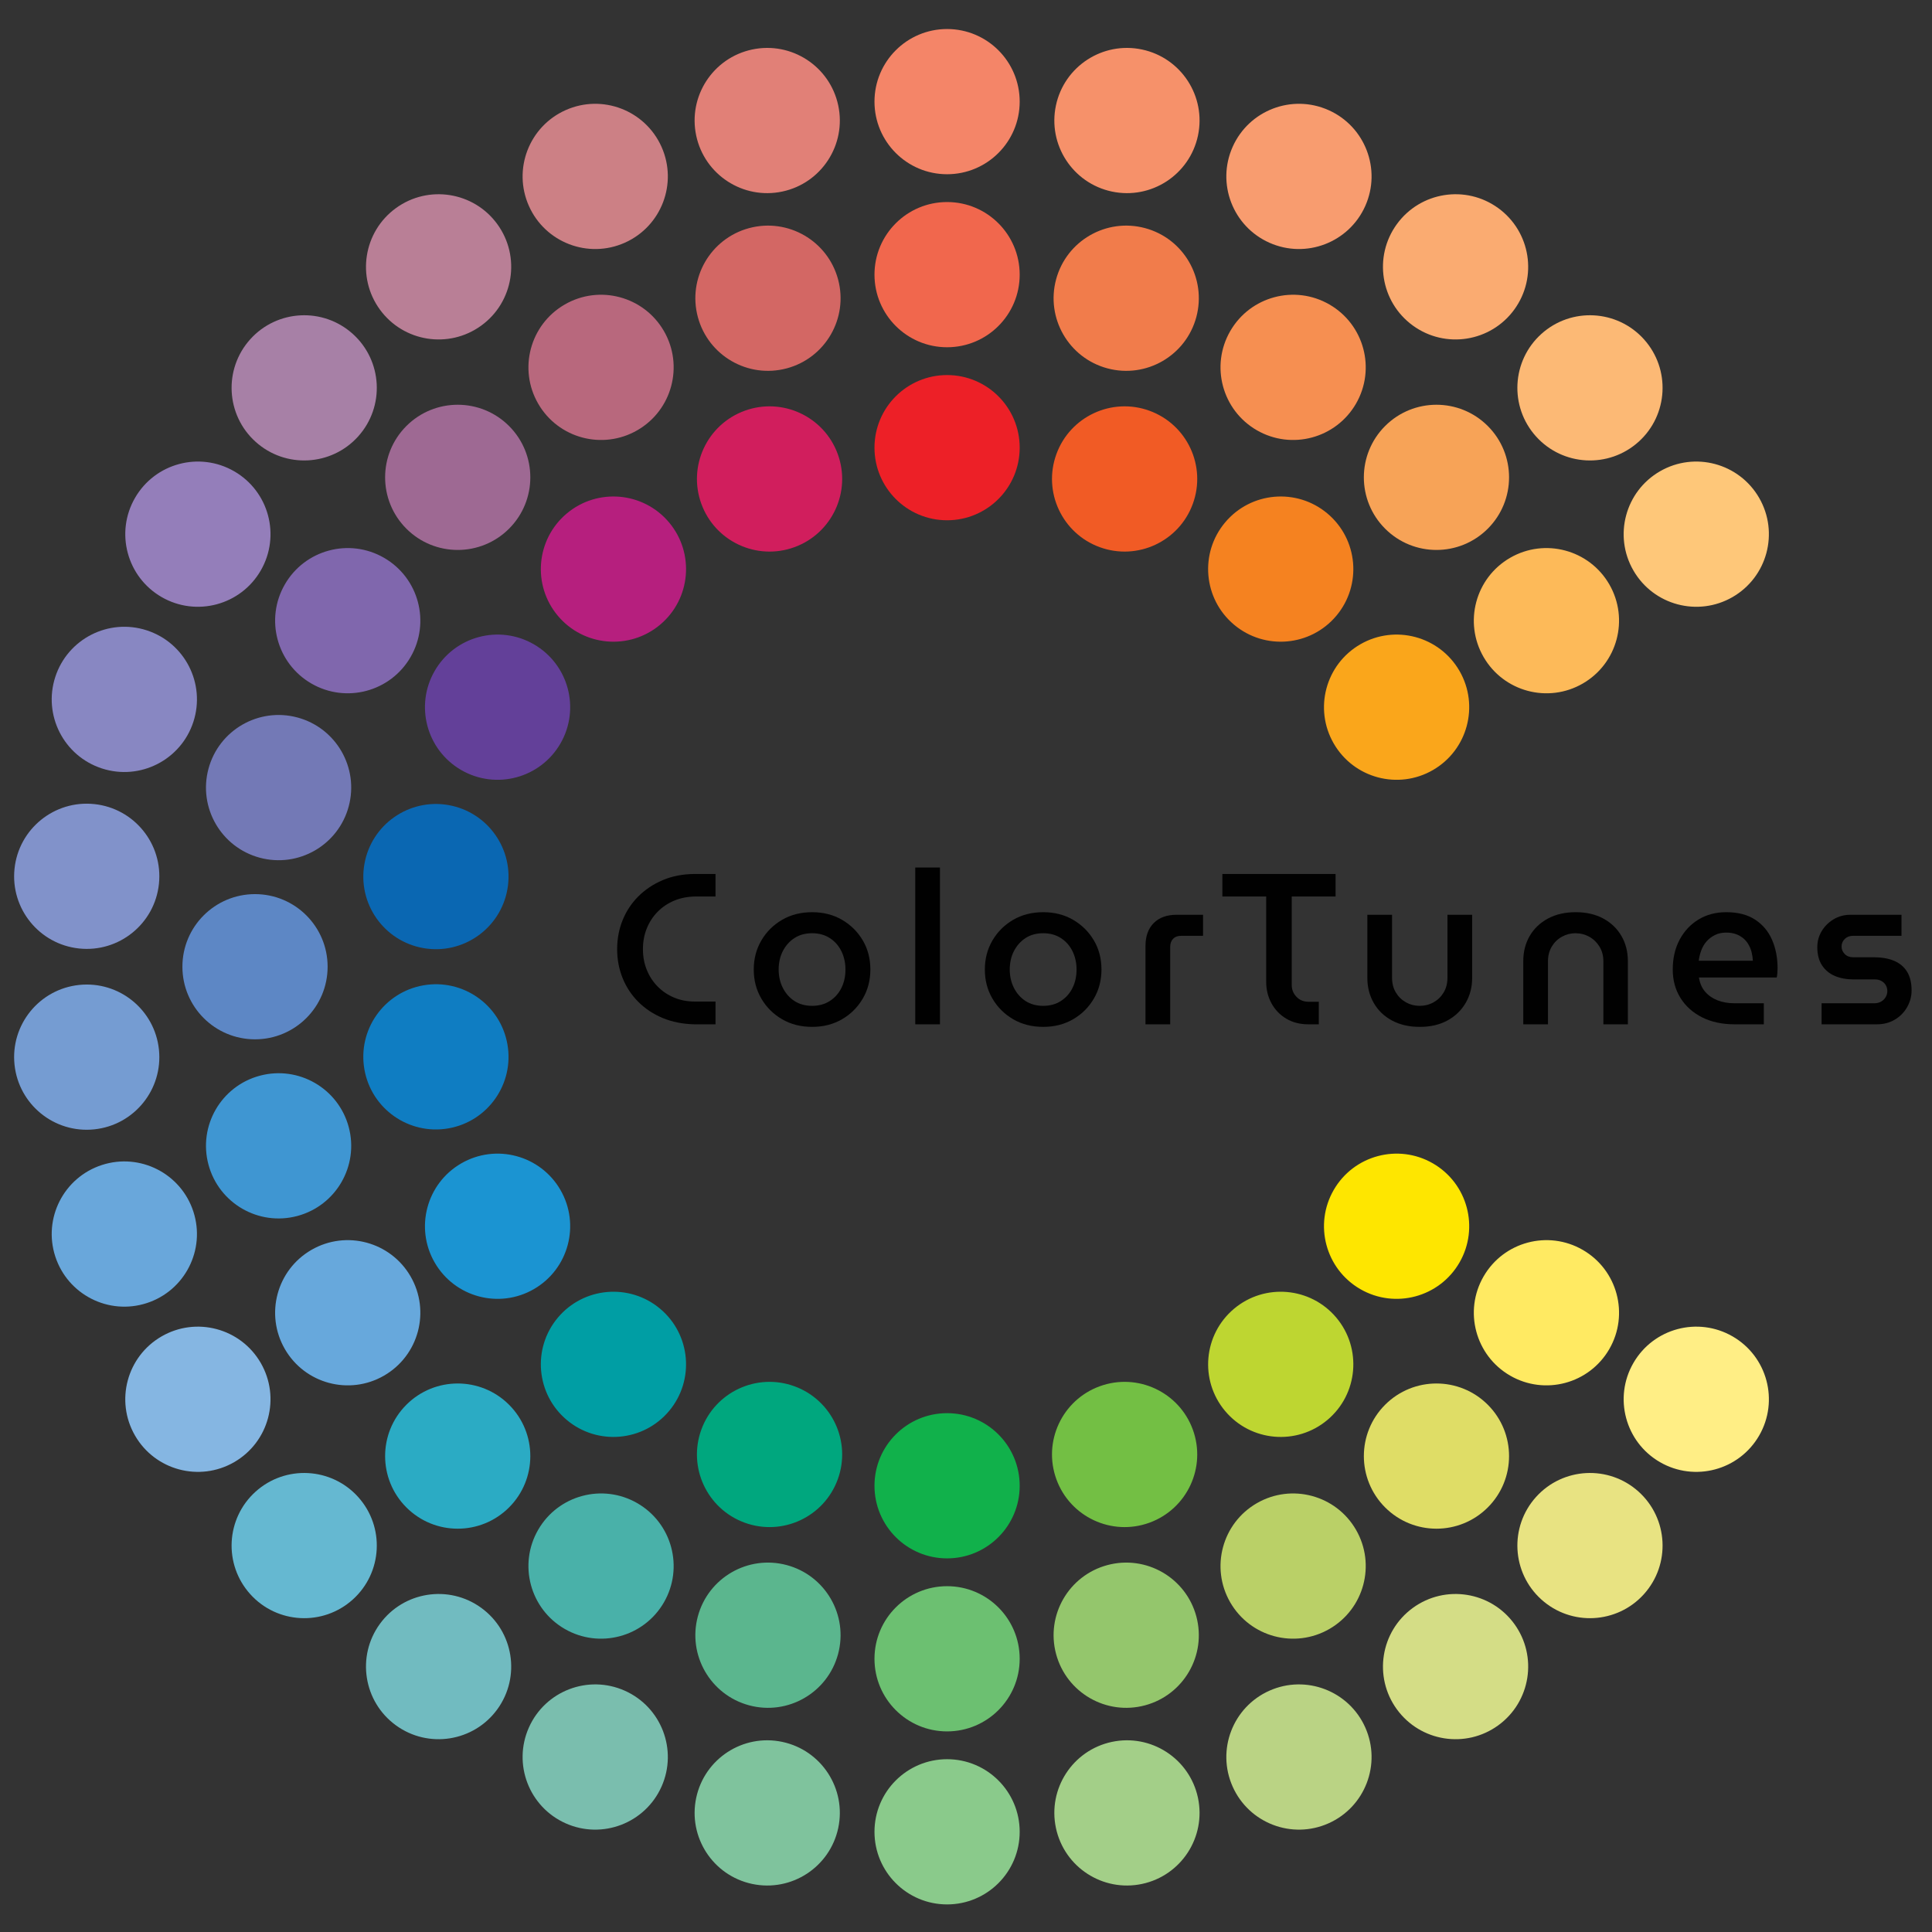 <?xml version="1.0" encoding="utf-8"?>
<svg xmlns="http://www.w3.org/2000/svg" xmlns:xlink="http://www.w3.org/1999/xlink" x="0px" y="0px"
	 width="360px" height="360px" viewBox="0 0 360 360" enable-background="new 0 0 360 360" xml:space="preserve">
<rect x="0" y="0" width="360" height="360" fill="#333333" stroke="none"/>
<g>
	<defs>
		<rect id="SVGID_1_" x="-783" y="-360" width="1920" height="1080"/>
	</defs>
	<clipPath id="SVGID_2_">
		<use xlink:href="#SVGID_1_"  overflow="visible"/>
	</clipPath>
	<path clip-path="url(#SVGID_2_)" fill="#ED2027" d="M190.004,83.416c0,7.471-6.057,13.529-13.529,13.529
		c-7.471,0-13.528-6.058-13.528-13.529c0-7.472,6.057-13.529,13.528-13.529C183.947,69.887,190.004,75.944,190.004,83.416"/>
	<path clip-path="url(#SVGID_2_)" fill="#11B14B" d="M190.004,276.852c0,7.472-6.057,13.529-13.529,13.529
		c-7.471,0-13.528-6.057-13.528-13.529c0-7.472,6.057-13.529,13.528-13.529C183.947,263.323,190.004,269.38,190.004,276.852"/>
	<path clip-path="url(#SVGID_2_)" fill="#D11E5D" d="M156.109,84.621c2.555,7.021-1.065,14.784-8.086,17.34
		c-7.021,2.555-14.784-1.065-17.339-8.086c-2.556-7.021,1.064-14.784,8.085-17.34C145.79,73.98,153.554,77.6,156.109,84.621"/>
	<path clip-path="url(#SVGID_2_)" fill="#73BF44" d="M222.268,266.393c2.555,7.021-1.065,14.784-8.086,17.34
		c-7.021,2.555-14.784-1.065-17.339-8.086c-2.556-7.021,1.064-14.784,8.085-17.34C211.949,255.752,219.713,259.372,222.268,266.393"
		/>
	<path clip-path="url(#SVGID_2_)" fill="#B61F7E" d="M124.67,97.347c4.803,5.724,4.056,14.257-1.668,19.059
		c-5.723,4.803-14.256,4.057-19.059-1.667c-4.803-5.723-4.056-14.257,1.668-19.059C111.334,90.877,119.867,91.623,124.67,97.347"/>
	<path clip-path="url(#SVGID_2_)" fill="#BED631" d="M249.009,245.529c4.803,5.723,4.056,14.257-1.667,19.059
		c-5.724,4.803-14.257,4.056-19.06-1.667c-4.803-5.724-4.056-14.257,1.668-19.059C235.672,239.059,244.205,239.805,249.009,245.529"
		/>
	<path clip-path="url(#SVGID_2_)" fill="#634099" d="M99.479,120.059c6.471,3.736,8.688,12.01,4.952,18.48
		c-3.736,6.471-12.01,8.688-18.481,4.952c-6.47-3.736-8.687-12.01-4.951-18.48C84.734,118.54,93.008,116.323,99.479,120.059"/>
	<path clip-path="url(#SVGID_2_)" fill="#FEE600" d="M267,216.777c6.471,3.736,8.688,12.01,4.952,18.48
		c-3.736,6.471-12.01,8.688-18.48,4.952c-6.471-3.736-8.688-12.01-4.952-18.48C252.255,215.258,260.529,213.041,267,216.777"/>
	<path clip-path="url(#SVGID_2_)" fill="#0A67B2" d="M83.576,150.016c7.358,1.297,12.271,8.314,10.974,15.672
		c-1.298,7.358-8.314,12.271-15.672,10.974c-7.359-1.297-12.272-8.314-10.974-15.672C69.201,153.632,76.218,148.719,83.576,150.016"
		/>
	<path clip-path="url(#SVGID_2_)" fill="#0F7DC2" d="M78.877,183.606c7.358-1.297,14.375,3.616,15.672,10.974
		c1.298,7.358-3.615,14.375-10.974,15.672c-7.358,1.297-14.374-3.616-15.672-10.974C66.606,191.92,71.519,184.903,78.877,183.606"/>
	<path clip-path="url(#SVGID_2_)" fill="#1B94D2" d="M85.951,216.777c6.471-3.736,14.745-1.519,18.48,4.952
		c3.736,6.47,1.519,14.744-4.951,18.48c-6.471,3.736-14.745,1.519-18.481-4.952C77.263,228.787,79.48,220.513,85.951,216.777"/>
	<path clip-path="url(#SVGID_2_)" fill="#FAA61B" d="M253.472,120.059c6.471-3.736,14.745-1.519,18.48,4.952
		c3.736,6.47,1.519,14.744-4.952,18.48c-6.47,3.736-14.744,1.519-18.48-4.952C244.784,132.069,247.001,123.795,253.472,120.059"/>
	<path clip-path="url(#SVGID_2_)" fill="#009EA4" d="M103.943,245.529c4.803-5.724,13.336-6.47,19.059-1.667
		c5.724,4.802,6.471,13.335,1.668,19.059c-4.803,5.723-13.336,6.47-19.059,1.667C99.887,259.786,99.14,251.252,103.943,245.529"/>
	<path clip-path="url(#SVGID_2_)" fill="#F58220" d="M228.282,97.347c4.803-5.724,13.336-6.47,19.059-1.667
		c5.724,4.802,6.471,13.336,1.668,19.059c-4.803,5.724-13.336,6.47-19.06,1.667C224.226,111.604,223.479,103.071,228.282,97.347"/>
	<path clip-path="url(#SVGID_2_)" fill="#00A77E" d="M130.683,266.393c2.555-7.021,10.319-10.641,17.34-8.086
		c7.021,2.556,10.641,10.319,8.085,17.34c-2.555,7.021-10.318,10.641-17.339,8.086C131.748,281.177,128.128,273.414,130.683,266.393
		"/>
	<path clip-path="url(#SVGID_2_)" fill="#F15B25" d="M196.843,84.621c2.555-7.021,10.319-10.641,17.34-8.086
		c7.021,2.556,10.641,10.319,8.085,17.34c-2.555,7.021-10.318,10.641-17.339,8.086C197.908,99.405,194.288,91.642,196.843,84.621"/>
	<path clip-path="url(#SVGID_2_)" fill="#F1674D" d="M190.004,51.176c0,7.472-6.057,13.529-13.529,13.529
		c-7.471,0-13.528-6.057-13.528-13.529c0-7.472,6.057-13.529,13.528-13.529C183.947,37.647,190.004,43.704,190.004,51.176"/>
	<path clip-path="url(#SVGID_2_)" fill="#6CC071" d="M190.004,309.092c0,7.472-6.057,13.529-13.529,13.529
		c-7.471,0-13.528-6.057-13.528-13.529c0-7.472,6.057-13.529,13.528-13.529C183.947,295.563,190.004,301.62,190.004,309.092"/>
	<path clip-path="url(#SVGID_2_)" fill="#D36764" d="M156.167,52.069c1.934,7.217-2.349,14.635-9.566,16.569
		s-14.635-2.349-16.569-9.566c-1.934-7.217,2.349-14.635,9.566-16.569S154.232,44.852,156.167,52.069"/>
	<path clip-path="url(#SVGID_2_)" fill="#94C66C" d="M222.92,301.196c1.934,7.217-2.349,14.635-9.566,16.569
		c-7.217,1.934-14.635-2.349-16.569-9.566c-1.934-7.217,2.349-14.635,9.566-16.569C213.568,289.696,220.986,293.979,222.92,301.196"
		/>
	<path clip-path="url(#SVGID_2_)" fill="#B8687D" d="M123.713,61.689c3.736,6.471,1.519,14.745-4.952,18.48
		c-6.47,3.736-14.744,1.519-18.48-4.951c-3.736-6.471-1.519-14.745,4.952-18.481C111.703,53.001,119.977,55.218,123.713,61.689"/>
	<path clip-path="url(#SVGID_2_)" fill="#BAD067" d="M252.671,285.051c3.736,6.471,1.519,14.745-4.952,18.48
		c-6.47,3.736-14.744,1.519-18.48-4.951c-3.736-6.471-1.519-14.745,4.952-18.481C240.661,276.363,248.935,278.58,252.671,285.051"/>
	<path clip-path="url(#SVGID_2_)" fill="#9E6993" d="M94.855,79.381c5.283,5.283,5.283,13.849,0,19.132
		c-5.283,5.283-13.849,5.283-19.132,0c-5.283-5.283-5.283-13.849,0-19.132C81.006,74.098,89.572,74.098,94.855,79.381"/>
	<path clip-path="url(#SVGID_2_)" fill="#DFDD66" d="M277.229,261.755c5.283,5.283,5.283,13.849,0,19.132
		c-5.283,5.283-13.849,5.283-19.132,0s-5.283-13.849,0-19.132C263.38,256.472,271.946,256.472,277.229,261.755"/>
	<path clip-path="url(#SVGID_2_)" fill="#8067AD" d="M71.559,103.939c6.471,3.736,8.688,12.01,4.952,18.48
		c-3.736,6.471-12.01,8.688-18.481,4.952c-6.47-3.736-8.687-12.01-4.951-18.48C56.814,102.42,65.088,100.203,71.559,103.939"/>
	<path clip-path="url(#SVGID_2_)" fill="#FFEA62" d="M294.921,232.897c6.471,3.736,8.688,12.01,4.952,18.48
		c-3.736,6.471-12.01,8.688-18.48,4.952c-6.471-3.736-8.688-12.01-4.952-18.48C280.176,231.378,288.45,229.161,294.921,232.897"/>
	<path clip-path="url(#SVGID_2_)" fill="#7379B6" d="M55.413,133.69c7.217,1.934,11.5,9.352,9.566,16.569s-9.352,11.5-16.569,9.566
		c-7.217-1.934-11.5-9.352-9.566-16.569S48.196,131.756,55.413,133.69"/>
	<path clip-path="url(#SVGID_2_)" fill="#5D87C5" d="M47.518,166.606c7.472,0,13.529,6.057,13.529,13.529
		c0,7.471-6.057,13.528-13.529,13.528c-7.472,0-13.529-6.057-13.529-13.528C33.989,172.663,40.046,166.606,47.518,166.606"/>
	<path clip-path="url(#SVGID_2_)" fill="#3F96D2" d="M48.411,200.443c7.217-1.934,14.635,2.349,16.569,9.566
		c1.934,7.217-2.349,14.635-9.566,16.569c-7.217,1.934-14.635-2.349-16.569-9.566C36.911,209.795,41.193,202.377,48.411,200.443"/>
	<path clip-path="url(#SVGID_2_)" fill="#67A8DC" d="M58.031,232.897c6.471-3.736,14.745-1.519,18.48,4.952
		c3.736,6.47,1.519,14.744-4.951,18.48c-6.471,3.736-14.745,1.519-18.481-4.952C49.343,244.907,51.56,236.633,58.031,232.897"/>
	<path clip-path="url(#SVGID_2_)" fill="#FDBA59" d="M281.392,103.939c6.471-3.736,14.745-1.519,18.48,4.952
		c3.736,6.47,1.519,14.744-4.952,18.48c-6.47,3.736-14.744,1.519-18.48-4.952C272.704,115.949,274.921,107.675,281.392,103.939"/>
	<path clip-path="url(#SVGID_2_)" fill="#2BABC4" d="M75.723,261.755c5.283-5.283,13.849-5.283,19.132,0
		c5.283,5.283,5.283,13.849,0,19.132c-5.283,5.283-13.849,5.283-19.132,0C70.44,275.604,70.44,267.038,75.723,261.755"/>
	<path clip-path="url(#SVGID_2_)" fill="#F7A357" d="M258.097,79.381c5.283-5.283,13.849-5.283,19.132,0
		c5.284,5.283,5.284,13.849,0,19.132c-5.283,5.283-13.849,5.283-19.132,0C252.813,93.23,252.813,84.664,258.097,79.381"/>
	<path clip-path="url(#SVGID_2_)" fill="#49B1A9" d="M100.281,285.051c3.736-6.471,12.01-8.688,18.48-4.952
		c6.471,3.736,8.688,12.01,4.952,18.481c-3.736,6.47-12.01,8.687-18.48,4.951C98.762,299.796,96.545,291.522,100.281,285.051"/>
	<path clip-path="url(#SVGID_2_)" fill="#F68F51" d="M229.239,61.689c3.736-6.471,12.01-8.688,18.48-4.952
		c6.471,3.736,8.688,12.01,4.952,18.481c-3.736,6.47-12.01,8.687-18.48,4.951C227.72,76.434,225.503,68.16,229.239,61.689"/>
	<path clip-path="url(#SVGID_2_)" fill="#5BB68E" d="M130.031,301.196c1.934-7.217,9.352-11.5,16.569-9.566
		c7.217,1.934,11.5,9.352,9.566,16.569c-1.934,7.217-9.352,11.5-16.569,9.566C132.38,315.831,128.097,308.413,130.031,301.196"/>
	<path clip-path="url(#SVGID_2_)" fill="#F17C4B" d="M196.785,52.069c1.934-7.217,9.352-11.5,16.569-9.566s11.5,9.352,9.566,16.569
		c-1.934,7.217-9.352,11.5-16.569,9.566S194.851,59.286,196.785,52.069"/>
	<path clip-path="url(#SVGID_2_)" fill="#F48568" d="M190.004,18.937c0,7.472-6.057,13.529-13.529,13.529
		c-7.471,0-13.528-6.057-13.528-13.529c0-7.471,6.057-13.529,13.528-13.529C183.947,5.408,190.004,11.466,190.004,18.937"/>
	<path clip-path="url(#SVGID_2_)" fill="#8ACA8B" d="M190.004,341.331c0,7.472-6.057,13.529-13.529,13.529
		c-7.471,0-13.528-6.057-13.528-13.529c0-7.472,6.057-13.529,13.528-13.529C183.947,327.802,190.004,333.859,190.004,341.331"/>
	<path clip-path="url(#SVGID_2_)" fill="#E18077" d="M156.194,19.646c1.553,7.308-3.112,14.492-10.42,16.046
		c-7.309,1.553-14.492-3.112-16.046-10.421c-1.553-7.308,3.112-14.492,10.42-16.045C147.457,7.672,154.641,12.338,156.194,19.646"/>
	<path clip-path="url(#SVGID_2_)" fill="#A3CF88" d="M223.223,334.996c1.553,7.308-3.112,14.492-10.42,16.046
		c-7.308,1.553-14.492-3.112-16.046-10.421c-1.553-7.308,3.112-14.492,10.42-16.045C214.486,323.022,221.67,327.688,223.223,334.996
		"/>
	<path clip-path="url(#SVGID_2_)" fill="#CC8085" d="M123.27,27.37c3.039,6.826-0.031,14.823-6.856,17.861
		c-6.826,3.039-14.823-0.03-17.862-6.856c-3.039-6.825,0.031-14.822,6.857-17.861C112.234,17.475,120.231,20.544,123.27,27.37"/>
	<path clip-path="url(#SVGID_2_)" fill="#BAD384" d="M254.4,321.893c3.039,6.826-0.031,14.822-6.856,17.861
		c-6.826,3.039-14.823-0.03-17.862-6.856c-3.039-6.826,0.031-14.822,6.856-17.862C243.364,311.998,251.36,315.067,254.4,321.893"/>
	<path clip-path="url(#SVGID_2_)" fill="#B97F96" d="M92.671,41.771c4.392,6.045,3.052,14.505-2.993,18.897
		c-6.045,4.391-14.505,3.051-18.897-2.993C66.39,51.63,67.73,43.17,73.774,38.778C79.819,34.386,88.279,35.726,92.671,41.771"/>
	<path clip-path="url(#SVGID_2_)" fill="#D4DD86" d="M282.17,302.594c4.392,6.045,3.052,14.505-2.993,18.897
		c-6.045,4.391-14.505,3.051-18.897-2.993c-4.391-6.045-3.051-14.505,2.993-18.897C269.318,295.209,277.778,296.549,282.17,302.594"
		/>
	<path clip-path="url(#SVGID_2_)" fill="#A780A6" d="M65.735,62.218c5.552,4.999,6.001,13.554,1.001,19.106
		c-4.999,5.552-13.553,6.001-19.106,1.001c-5.552-4.999-6.001-13.553-1.001-19.106C51.628,57.667,60.183,57.219,65.735,62.218"/>
	<path clip-path="url(#SVGID_2_)" fill="#E8E382" d="M305.321,277.942c5.552,5,6.001,13.554,1.001,19.106
		c-4.999,5.553-13.553,6.001-19.106,1.001c-5.552-4.999-6.001-13.553-1.001-19.106C291.215,273.391,299.769,272.943,305.321,277.942
		"/>
	<path clip-path="url(#SVGID_2_)" fill="#947EBA" d="M43.639,87.819c6.471,3.736,8.688,12.01,4.952,18.48
		c-3.736,6.471-12.01,8.688-18.481,4.952c-6.47-3.736-8.687-12.01-4.951-18.48C28.894,86.3,37.168,84.083,43.639,87.819"/>
	<path clip-path="url(#SVGID_2_)" fill="#FFEE85" d="M322.841,249.017c6.471,3.736,8.688,12.01,4.952,18.48
		c-3.736,6.471-12.01,8.688-18.481,4.952c-6.47-3.736-8.687-12.01-4.951-18.48C308.096,247.498,316.37,245.281,322.841,249.017"/>
	<path clip-path="url(#SVGID_2_)" fill="#8887C2" d="M27.348,117.455c7.106,2.309,10.995,9.941,8.686,17.047
		c-2.309,7.106-9.941,10.995-17.047,8.686s-10.995-9.941-8.686-17.047C12.61,119.035,20.242,115.146,27.348,117.455"/>
	<path clip-path="url(#SVGID_2_)" fill="#8192CA" d="M17.576,149.83c7.431,0.781,12.821,7.438,12.04,14.869
		c-0.781,7.43-7.438,12.821-14.868,12.04c-7.431-0.781-12.822-7.438-12.041-14.869C3.487,154.44,10.144,149.049,17.576,149.83"/>
	<path clip-path="url(#SVGID_2_)" fill="#759CD2" d="M14.747,183.529c7.431-0.781,14.087,4.61,14.868,12.04
		c0.782,7.431-4.609,14.088-12.04,14.869c-7.431,0.781-14.087-4.61-14.868-12.041C1.926,190.967,7.316,184.31,14.747,183.529"/>
	<path clip-path="url(#SVGID_2_)" fill="#69A7DB" d="M18.987,217.08c7.106-2.309,14.738,1.58,17.047,8.686
		c2.309,7.106-1.58,14.738-8.686,17.047c-7.106,2.309-14.738-1.58-17.047-8.686C7.992,227.021,11.881,219.389,18.987,217.08"/>
	<path clip-path="url(#SVGID_2_)" fill="#85B6E2" d="M30.11,249.017c6.471-3.736,14.745-1.519,18.48,4.952
		c3.736,6.47,1.519,14.744-4.951,18.48c-6.471,3.736-14.745,1.519-18.481-4.952C21.422,261.027,23.639,252.753,30.11,249.017"/>
	<path clip-path="url(#SVGID_2_)" fill="#FEC779" d="M309.312,87.819c6.471-3.736,14.745-1.519,18.48,4.952
		c3.736,6.47,1.519,14.744-4.951,18.48c-6.471,3.736-14.745,1.519-18.481-4.952C300.624,99.829,302.841,91.555,309.312,87.819"/>
	<path clip-path="url(#SVGID_2_)" fill="#65B8D1" d="M47.63,277.942c5.552-4.999,14.107-4.551,19.106,1.001
		c4.999,5.553,4.551,14.107-1.001,19.106c-5.553,5-14.107,4.552-19.106-1.001C41.629,291.496,42.078,282.942,47.63,277.942"/>
	<path clip-path="url(#SVGID_2_)" fill="#FCB975" d="M287.216,62.218c5.552-4.999,14.107-4.551,19.106,1.001
		c4.999,5.553,4.551,14.107-1.001,19.106c-5.553,5-14.107,4.551-19.106-1.001C281.215,75.772,281.664,67.217,287.216,62.218"/>
	<path clip-path="url(#SVGID_2_)" fill="#71BBC0" d="M70.781,302.594c4.392-6.045,12.852-7.385,18.897-2.993
		c6.044,4.392,7.384,12.852,2.993,18.897c-4.392,6.044-12.852,7.384-18.897,2.993C67.729,317.099,66.389,308.639,70.781,302.594"/>
	<path clip-path="url(#SVGID_2_)" fill="#FAAB71" d="M260.28,41.771c4.392-6.045,12.852-7.385,18.897-2.993
		c6.044,4.392,7.384,12.852,2.993,18.897c-4.392,6.044-12.852,7.384-18.897,2.993C257.228,56.276,255.888,47.816,260.28,41.771"/>
	<path clip-path="url(#SVGID_2_)" fill="#7ABEAE" d="M98.552,321.893c3.039-6.826,11.036-9.895,17.861-6.857
		c6.826,3.04,9.896,11.036,6.857,17.862c-3.039,6.826-11.036,9.895-17.862,6.856C98.583,336.715,95.513,328.719,98.552,321.893"/>
	<path clip-path="url(#SVGID_2_)" fill="#F89C6F" d="M229.682,27.37c3.039-6.826,11.036-9.895,17.862-6.856
		c6.825,3.039,9.895,11.036,6.856,17.861c-3.039,6.826-11.036,9.895-17.862,6.856C229.713,42.193,226.643,34.196,229.682,27.37"/>
	<path clip-path="url(#SVGID_2_)" fill="#7FC39D" d="M129.728,334.996c1.554-7.308,8.737-11.974,16.046-10.42
		c7.308,1.553,11.973,8.737,10.42,16.045c-1.554,7.309-8.737,11.974-16.046,10.421C132.84,349.488,128.175,342.304,129.728,334.996"
		/>
	<path clip-path="url(#SVGID_2_)" fill="#F6916A" d="M196.758,19.646c1.553-7.308,8.737-11.974,16.046-10.42
		c7.308,1.553,11.973,8.737,10.42,16.045c-1.554,7.309-8.738,11.974-16.046,10.421C199.87,34.138,195.204,26.954,196.758,19.646"/>
	<path clip-path="url(#SVGID_2_)" fill="#010101" d="M129.364,190.864c-2.188-0.053-4.155-0.446-5.902-1.181
		c-1.748-0.733-3.256-1.734-4.523-3.001c-1.267-1.267-2.241-2.741-2.922-4.422c-0.679-1.681-1.02-3.482-1.02-5.403
		c0-1.921,0.341-3.722,1.02-5.403c0.681-1.681,1.655-3.154,2.922-4.422c1.267-1.267,2.775-2.274,4.523-3.022
		c1.747-0.746,3.714-1.133,5.902-1.16h3.962v4.202h-3.842c-1.414,0.027-2.708,0.287-3.882,0.78
		c-1.174,0.494-2.194,1.181-3.061,2.061c-0.867,0.881-1.541,1.915-2.021,3.102c-0.48,1.187-0.72,2.475-0.72,3.862
		c0,1.387,0.24,2.675,0.72,3.862c0.48,1.187,1.154,2.221,2.021,3.102c0.867,0.88,1.887,1.567,3.061,2.061
		c1.174,0.493,2.468,0.74,3.882,0.74h3.842v4.242H129.364z"/>
	<path clip-path="url(#SVGID_2_)" fill="#010101" d="M151.335,191.344c-2.107,0-3.976-0.474-5.603-1.421
		c-1.627-0.946-2.915-2.227-3.862-3.841c-0.947-1.615-1.421-3.422-1.421-5.423c0-2.001,0.474-3.808,1.421-5.423
		c0.947-1.614,2.235-2.895,3.862-3.842c1.627-0.947,3.496-1.421,5.603-1.421c2.081,0,3.936,0.474,5.563,1.421
		c1.627,0.947,2.915,2.221,3.862,3.822c0.947,1.601,1.421,3.415,1.421,5.443c0,2.001-0.474,3.808-1.421,5.423
		c-0.947,1.614-2.235,2.895-3.862,3.841C155.271,190.87,153.416,191.344,151.335,191.344 M151.335,187.422
		c1.254,0,2.348-0.3,3.282-0.9c0.934-0.6,1.654-1.407,2.161-2.422c0.506-1.013,0.76-2.16,0.76-3.441c0-1.254-0.254-2.395-0.76-3.422
		c-0.507-1.027-1.227-1.841-2.161-2.441c-0.934-0.601-2.028-0.901-3.282-0.901c-1.28,0-2.381,0.3-3.302,0.901
		c-0.92,0.6-1.64,1.407-2.161,2.421c-0.519,1.014-0.78,2.161-0.78,3.442c0,1.254,0.261,2.395,0.78,3.422
		c0.521,1.027,1.241,1.841,2.161,2.441C148.954,187.122,150.055,187.422,151.335,187.422"/>
	<rect x="170.544" y="161.649" clip-path="url(#SVGID_2_)" fill="#010101" width="4.603" height="29.215"/>
	<path clip-path="url(#SVGID_2_)" fill="#010101" d="M194.396,191.344c-2.107,0-3.976-0.474-5.603-1.421
		c-1.627-0.946-2.915-2.227-3.862-3.841c-0.947-1.615-1.421-3.422-1.421-5.423c0-2.001,0.474-3.808,1.421-5.423
		c0.947-1.614,2.235-2.895,3.862-3.842c1.627-0.947,3.496-1.421,5.603-1.421c2.081,0,3.936,0.474,5.563,1.421
		c1.627,0.947,2.915,2.221,3.862,3.822c0.947,1.601,1.421,3.415,1.421,5.443c0,2.001-0.474,3.808-1.421,5.423
		c-0.947,1.614-2.235,2.895-3.862,3.841C198.331,190.87,196.477,191.344,194.396,191.344 M194.396,187.422
		c1.254,0,2.348-0.3,3.282-0.9c0.934-0.6,1.654-1.407,2.161-2.422c0.506-1.013,0.76-2.16,0.76-3.441c0-1.254-0.254-2.395-0.76-3.422
		c-0.507-1.027-1.227-1.841-2.161-2.441c-0.934-0.601-2.028-0.901-3.282-0.901c-1.28,0-2.381,0.3-3.302,0.901
		c-0.92,0.6-1.64,1.407-2.161,2.421c-0.519,1.014-0.78,2.161-0.78,3.442c0,1.254,0.261,2.395,0.78,3.422
		c0.521,1.027,1.241,1.841,2.161,2.441C192.014,187.122,193.115,187.422,194.396,187.422"/>
	<path clip-path="url(#SVGID_2_)" fill="#010101" d="M213.445,190.864v-14.607c0-1.814,0.513-3.235,1.54-4.263
		c1.027-1.026,2.447-1.54,4.263-1.54h4.922v3.922h-4.082c-0.64,0-1.141,0.187-1.5,0.56c-0.361,0.374-0.541,0.88-0.541,1.521v14.407
		H213.445z"/>
	<path clip-path="url(#SVGID_2_)" fill="#010101" d="M243.78,190.864c-1.575,0-2.948-0.354-4.122-1.061
		c-1.175-0.706-2.088-1.66-2.742-2.861c-0.654-1.201-0.981-2.535-0.981-4.002v-15.888h-8.164v-4.202h21.091v4.202h-8.164v16.488
		c0,0.854,0.293,1.588,0.881,2.201c0.586,0.615,1.334,0.921,2.241,0.921h1.921v4.202H243.78z"/>
	<path clip-path="url(#SVGID_2_)" fill="#010101" d="M264.55,191.344c-1.975,0-3.695-0.394-5.162-1.181
		c-1.468-0.786-2.602-1.874-3.402-3.261c-0.8-1.388-1.201-2.948-1.201-4.683v-11.766h4.603v11.726c0,1.04,0.233,1.955,0.7,2.742
		c0.467,0.787,1.094,1.4,1.881,1.84c0.787,0.441,1.647,0.661,2.581,0.661c0.934,0,1.794-0.22,2.581-0.661
		c0.787-0.44,1.414-1.053,1.882-1.84c0.466-0.787,0.7-1.702,0.7-2.742v-11.726h4.603v11.766c0,1.735-0.408,3.295-1.221,4.683
		c-0.815,1.387-1.948,2.475-3.402,3.261C268.238,190.95,266.525,191.344,264.55,191.344"/>
	<path clip-path="url(#SVGID_2_)" fill="#010101" d="M283.84,190.864v-11.766c0-1.761,0.4-3.328,1.2-4.702
		c0.801-1.374,1.935-2.455,3.403-3.242c1.466-0.787,3.187-1.181,5.162-1.181c1.974,0,3.688,0.394,5.142,1.181
		c1.454,0.787,2.582,1.868,3.382,3.242c0.801,1.374,1.201,2.941,1.201,4.702v11.766h-4.562v-11.726c0-1.041-0.24-1.954-0.721-2.741
		c-0.48-0.787-1.114-1.401-1.9-1.841c-0.788-0.441-1.649-0.661-2.582-0.661c-0.908,0-1.754,0.22-2.541,0.661
		c-0.788,0.44-1.414,1.054-1.881,1.841c-0.467,0.787-0.7,1.7-0.7,2.741v11.726H283.84z"/>
	<path clip-path="url(#SVGID_2_)" fill="#010101" d="M323.18,190.864c-2.295,0-4.302-0.433-6.024-1.301
		c-1.721-0.866-3.061-2.067-4.021-3.601c-0.961-1.534-1.442-3.302-1.442-5.303c0-2.107,0.427-3.962,1.281-5.563
		c0.854-1.6,2.028-2.854,3.522-3.762c1.494-0.906,3.215-1.36,5.163-1.36c2.188,0,3.988,0.467,5.402,1.4
		c1.414,0.935,2.461,2.188,3.142,3.762c0.681,1.575,1.021,3.336,1.021,5.283c0,0.267-0.014,0.574-0.041,0.92
		c-0.026,0.347-0.066,0.615-0.12,0.801h-14.487c0.16,1.067,0.547,1.955,1.161,2.661c0.613,0.707,1.387,1.241,2.32,1.601
		c0.934,0.36,1.975,0.54,3.123,0.54h5.482v3.922H323.18z M316.536,179.018h10.085c-0.026-0.506-0.1-1.014-0.22-1.521
		c-0.12-0.506-0.306-0.986-0.56-1.44c-0.254-0.454-0.575-0.847-0.96-1.181c-0.388-0.333-0.848-0.6-1.381-0.8
		c-0.534-0.201-1.148-0.301-1.841-0.301c-0.801,0-1.508,0.154-2.121,0.461c-0.614,0.307-1.135,0.707-1.562,1.2
		c-0.426,0.495-0.753,1.055-0.98,1.681C316.769,177.745,316.616,178.378,316.536,179.018"/>
	<path clip-path="url(#SVGID_2_)" fill="#010101" d="M339.428,190.864v-3.922h9.845c0.48,0,0.9-0.106,1.26-0.32
		c0.361-0.214,0.641-0.493,0.841-0.841c0.2-0.346,0.3-0.706,0.3-1.08c0-0.426-0.094-0.8-0.28-1.121c-0.187-0.32-0.454-0.58-0.8-0.78
		c-0.348-0.2-0.748-0.3-1.201-0.3h-4.002c-1.308,0-2.468-0.214-3.482-0.64c-1.014-0.427-1.814-1.087-2.401-1.981
		c-0.587-0.894-0.881-2.022-0.881-3.382c0-1.094,0.274-2.094,0.821-3.002c0.546-0.906,1.287-1.641,2.221-2.201
		c0.934-0.56,1.988-0.84,3.161-0.84h9.486v3.922h-9.045c-0.614,0-1.12,0.194-1.521,0.58c-0.4,0.387-0.6,0.86-0.6,1.421
		c0,0.534,0.2,1,0.6,1.401c0.401,0.399,0.934,0.6,1.601,0.6h3.882c1.466,0,2.721,0.227,3.761,0.68
		c1.041,0.454,1.835,1.134,2.382,2.041c0.546,0.908,0.821,2.055,0.821,3.442c0,1.12-0.281,2.168-0.841,3.141
		c-0.56,0.974-1.327,1.748-2.301,2.322c-0.975,0.573-2.075,0.86-3.302,0.86H339.428z"/>
</g>
</svg>
